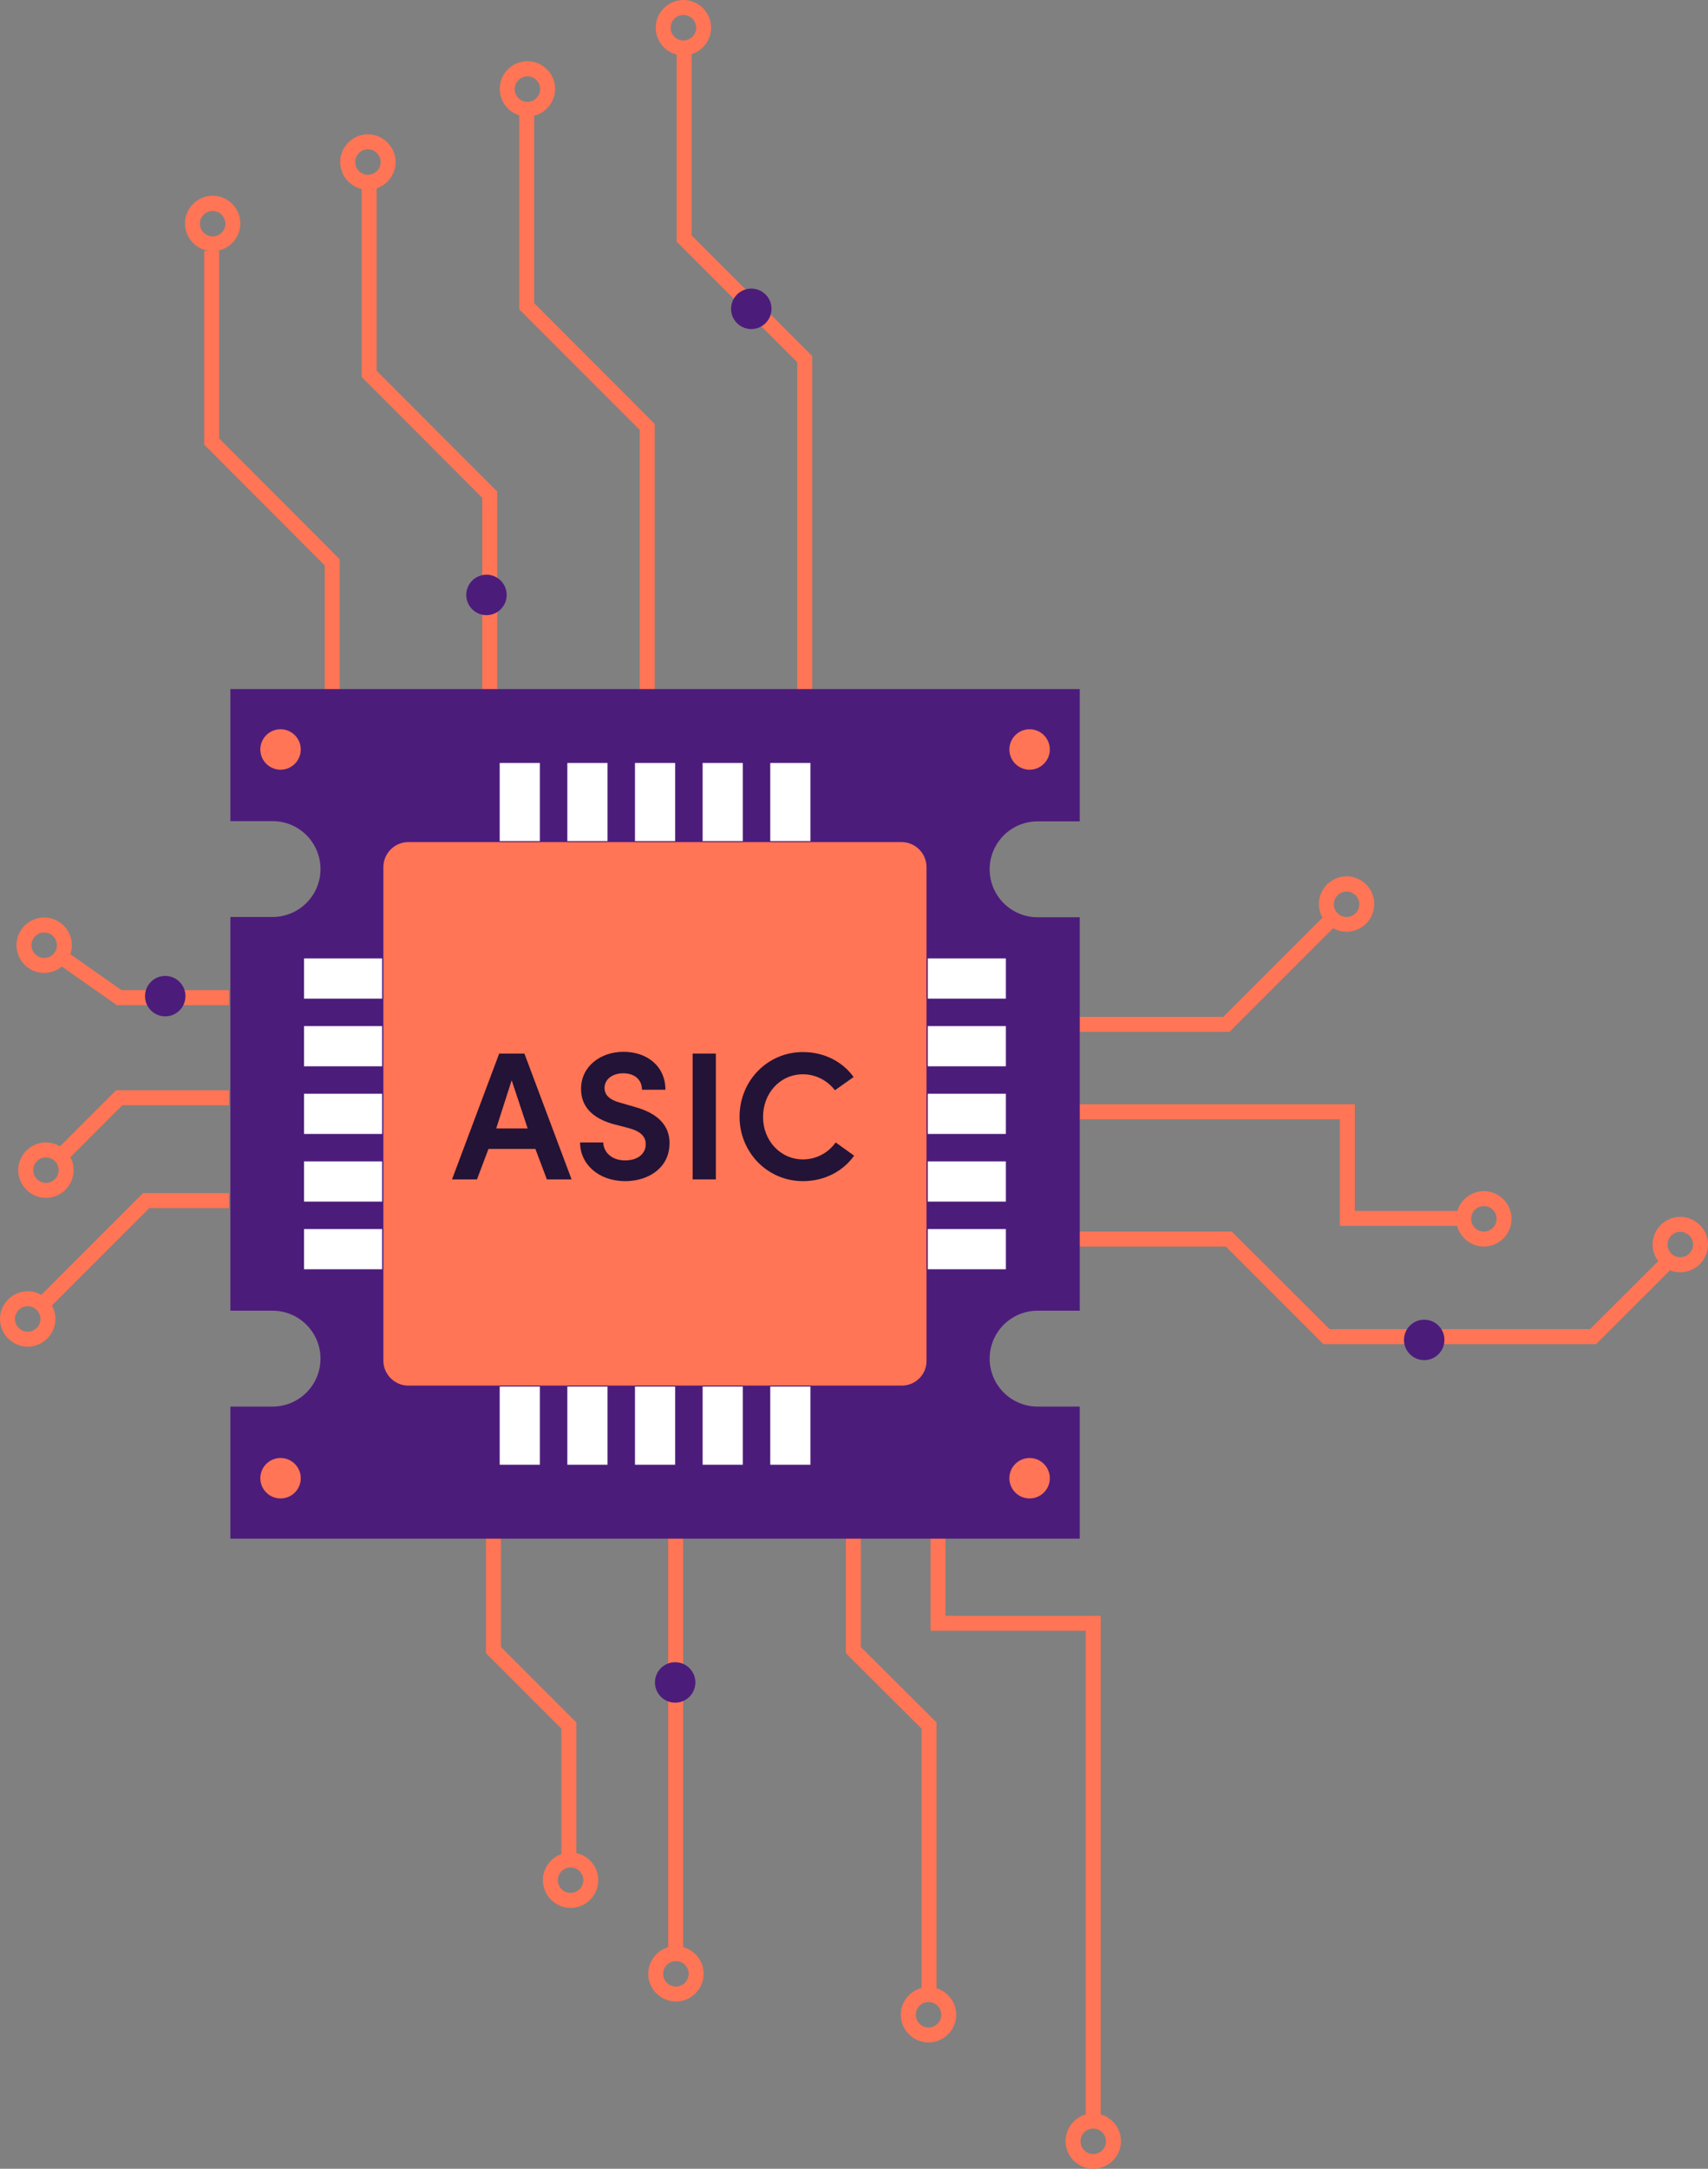 <?xml version="1.0" encoding="utf-8"?>
<!-- Generator: Adobe Illustrator 23.0.1, SVG Export Plug-In . SVG Version: 6.00 Build 0)  -->
<!DOCTYPE svg PUBLIC "-//W3C//DTD SVG 1.1//EN" "http://www.w3.org/Graphics/SVG/1.1/DTD/svg11.dtd">
<svg version="1.1" id="Isolation_Mode" xmlns:x="http://ns.adobe.com/Extensibility/1.0/" xmlns:i="http://ns.adobe.com/AdobeIllustrator/10.0/" xmlns:graph="http://ns.adobe.com/Graphs/1.0/"
	 xmlns="http://www.w3.org/2000/svg" xmlns:xlink="http://www.w3.org/1999/xlink" x="0px" y="0px" width="684.3px" height="868.7px"
	 viewBox="0 0 684.3 868.7" style="enable-background:new 0 0 684.3 868.7;" xml:space="preserve">
<rect x="0" y="0" width="684.3" height="868.7" fill="#808080" stroke="none"/>
<style type="text/css">
	.st0{fill:#FF7555;}
	.st1{fill:#4C1C7B;}
	.st2{fill:#FFFFFF;}
	.st3{fill:#231336;}
</style>
<g>
	<path class="st0" d="M17.7,389.7c-6.1,0-11.1-5-11.1-11.1s5-11.1,11.1-11.1s11.1,5,11.1,11.1S23.8,389.7,17.7,389.7z M17.7,373.5
		c-2.8,0-5.1,2.3-5.1,5.1s2.3,5.1,5.1,5.1s5.1-2.3,5.1-5.1S20.5,373.5,17.7,373.5z"/>
</g>
<g>
	<path class="st0" d="M18.4,479.8c-6.1,0-11.1-5-11.1-11.1s5-11.1,11.1-11.1s11.1,5,11.1,11.1S24.5,479.8,18.4,479.8z M18.4,463.6
		c-2.8,0-5.1,2.3-5.1,5.1s2.3,5.1,5.1,5.1c2.8,0,5.1-2.3,5.1-5.1S21.2,463.6,18.4,463.6z"/>
</g>
<g>
	<path class="st0" d="M11.1,539.4c-6.1,0-11.1-5-11.1-11.1s5-11.1,11.1-11.1s11.1,5,11.1,11.1S17.2,539.4,11.1,539.4z M11.1,523.2
		c-2.8,0-5.1,2.3-5.1,5.1s2.3,5.1,5.1,5.1s5.1-2.3,5.1-5.1S13.9,523.2,11.1,523.2z"/>
</g>
<g>
	<polygon class="st0" points="19.7,524 15.5,519.7 57.3,477.9 91.7,477.9 91.7,483.9 59.8,483.9 	"/>
</g>
<g>
	<polygon class="st0" points="25.9,465.8 21.6,461.6 46.5,436.7 91.7,436.7 91.7,442.7 49,442.7 	"/>
</g>
<g>
	<polygon class="st0" points="91.7,402.6 46.8,402.6 22,385.2 25.5,380.3 48.7,396.6 91.7,396.6 	"/>
</g>
<circle class="st1" cx="66.2" cy="399" r="8.1"/>
<g>
	<polygon class="st0" points="325.4,277.2 319.4,277.2 319.4,145.1 271.1,96.8 271.1,19.1 277.1,19.1 277.1,94.3 325.4,142.6 	"/>
</g>
<g>
	<polygon class="st0" points="262.3,277.2 256.3,277.2 256.3,172.2 208,123.9 208,46.2 214,46.2 214,121.4 262.3,169.8 	"/>
</g>
<g>
	<polygon class="st0" points="199.2,277.2 193.2,277.2 193.2,199.4 144.9,151 144.9,73.3 150.9,73.3 150.9,148.5 199.2,196.9 	"/>
</g>
<g>
	<polygon class="st0" points="136.1,277.2 130.1,277.2 130.1,226.5 81.8,178.1 81.8,100.5 87.8,100.5 87.8,175.6 136.1,224 	"/>
</g>
<g>
	<path class="st0" d="M273.8,22.2c-6.1,0-11.1-5-11.1-11.1S267.7,0,273.8,0s11.1,5,11.1,11.1S279.9,22.2,273.8,22.2z M273.8,6
		c-2.8,0-5.1,2.3-5.1,5.1c0,2.8,2.3,5.1,5.1,5.1c2.8,0,5.1-2.3,5.1-5.1C278.9,8.3,276.6,6,273.8,6z"/>
</g>
<circle class="st1" cx="301" cy="123.7" r="8.1"/>
<circle class="st1" cx="194.9" cy="238.3" r="8.1"/>
<g>
	<path class="st0" d="M85.2,100.6c-6.1,0-11.1-5-11.1-11.1s5-11.1,11.1-11.1s11.1,5,11.1,11.1S91.3,100.6,85.2,100.6z M85.2,84.5
		c-2.8,0-5.1,2.3-5.1,5.1c0,2.8,2.3,5.1,5.1,5.1s5.1-2.3,5.1-5.1C90.2,86.7,88,84.5,85.2,84.5z"/>
</g>
<g>
	<path class="st0" d="M211.3,46.7c-6.1,0-11.1-5-11.1-11.1s5-11.1,11.1-11.1s11.1,5,11.1,11.1S217.4,46.7,211.3,46.7z M211.3,30.6
		c-2.8,0-5.1,2.3-5.1,5.1c0,2.8,2.3,5.1,5.1,5.1s5.1-2.3,5.1-5.1C216.4,32.8,214.1,30.6,211.3,30.6z"/>
</g>
<g>
	<path class="st0" d="M147.4,76c-6.1,0-11.1-5-11.1-11.1s5-11.1,11.1-11.1s11.1,5,11.1,11.1S153.5,76,147.4,76z M147.4,59.8
		c-2.8,0-5.1,2.3-5.1,5.1s2.3,5.1,5.1,5.1c2.8,0,5.1-2.3,5.1-5.1S150.2,59.8,147.4,59.8z"/>
</g>
<g>
	<path class="st0" d="M594.5,499.3c-6.1,0-11.1-5-11.1-11.1s5-11.1,11.1-11.1s11.1,5,11.1,11.1S600.6,499.3,594.5,499.3z
		 M594.5,483.1c-2.8,0-5.1,2.3-5.1,5.1s2.3,5.1,5.1,5.1s5.1-2.3,5.1-5.1S597.3,483.1,594.5,483.1z"/>
</g>
<g>
	<path class="st0" d="M673.2,509.6c-6.1,0-11.1-5-11.1-11.1s5-11.1,11.1-11.1s11.1,5,11.1,11.1S679.3,509.6,673.2,509.6z
		 M673.2,493.4c-2.8,0-5.1,2.3-5.1,5.1s2.3,5.1,5.1,5.1c2.8,0,5.1-2.3,5.1-5.1S676,493.4,673.2,493.4z"/>
</g>
<g>
	<path class="st0" d="M539.5,373.2c-6.1,0-11.1-5-11.1-11.1s5-11.1,11.1-11.1s11.1,5,11.1,11.1S545.6,373.2,539.5,373.2z
		 M539.5,357.1c-2.8,0-5.1,2.3-5.1,5.1s2.3,5.1,5.1,5.1s5.1-2.3,5.1-5.1S542.3,357.1,539.5,357.1z"/>
</g>
<g>
	<polygon class="st0" points="639.5,538.4 530.2,538.4 491.1,499.3 431.8,499.3 431.8,493.3 493.5,493.3 532.7,532.4 637,532.4 
		666.4,503.1 670.6,507.3 	"/>
</g>
<g>
	<polygon class="st0" points="586,491 536.8,491 536.8,448.3 429.4,448.3 429.4,442.3 542.8,442.3 542.8,485 586,485 	"/>
</g>
<g>
	<polygon class="st0" points="492.6,413.3 429,413.3 429,407.3 490.1,407.3 531.9,365.5 536.2,369.7 	"/>
</g>
<circle class="st1" cx="570.6" cy="536.7" r="8.1"/>
<g>
	<path class="st0" d="M270.8,801.7c-6.1,0-11.1-5-11.1-11.1s5-11.1,11.1-11.1s11.1,5,11.1,11.1S276.9,801.7,270.8,801.7z
		 M270.8,785.5c-2.8,0-5.1,2.3-5.1,5.1c0,2.8,2.3,5.1,5.1,5.1s5.1-2.3,5.1-5.1C275.9,787.8,273.6,785.5,270.8,785.5z"/>
</g>
<g>
	<path class="st0" d="M228.6,764.2c-6.1,0-11.1-5-11.1-11.1s5-11.1,11.1-11.1s11.1,5,11.1,11.1S234.7,764.2,228.6,764.2z M228.6,748
		c-2.8,0-5.1,2.3-5.1,5.1s2.3,5.1,5.1,5.1c2.8,0,5.1-2.3,5.1-5.1S231.4,748,228.6,748z"/>
</g>
<g>
	<path class="st0" d="M372,818.1c-6.1,0-11.1-5-11.1-11.1s5-11.1,11.1-11.1s11.1,5,11.1,11.1S378.1,818.1,372,818.1z M372,801.9
		c-2.8,0-5.1,2.3-5.1,5.1s2.3,5.1,5.1,5.1s5.1-2.3,5.1-5.1S374.8,801.9,372,801.9z"/>
</g>
<g>
	<path class="st0" d="M438,868.7c-6.1,0-11.1-5-11.1-11.1s5-11.1,11.1-11.1s11.1,5,11.1,11.1S444.1,868.7,438,868.7z M438,852.6
		c-2.8,0-5.1,2.3-5.1,5.1s2.3,5.1,5.1,5.1s5.1-2.3,5.1-5.1S440.8,852.6,438,852.6z"/>
</g>
<g>
	<polygon class="st0" points="230.9,743.1 224.9,743.1 224.9,692.4 194.7,662.2 194.7,614.6 200.7,614.6 200.7,659.7 230.9,689.9 	
		"/>
</g>
<g>
	<polygon class="st0" points="375.2,800.1 369.2,800.1 369.2,692.4 338.9,662.2 338.9,614.6 344.9,614.6 344.9,659.7 375.2,689.9 	
		"/>
</g>
<g>
	<rect x="267.7" y="614.6" class="st0" width="6" height="165.3"/>
</g>
<g>
	<polygon class="st0" points="441,851.1 435,851.1 435,653.2 372.8,653.2 372.8,614.6 378.8,614.6 378.8,647.2 441,647.2 	"/>
</g>
<circle class="st1" cx="270.5" cy="673.9" r="8.1"/>
<path class="st1" d="M415.7,563.4c-10.6,0-19.2-8.6-19.2-19.2s8.6-19.2,19.2-19.2h16.9V367.4h-16.9c-10.6,0-19.2-8.6-19.2-19.2
	c0-10.6,8.6-19.2,19.2-19.2h16.9V276H92.3v52.9h16.9c10.6,0,19.2,8.6,19.2,19.2c0,10.6-8.6,19.2-19.2,19.2H92.3V525h16.9
	c10.6,0,19.2,8.6,19.2,19.2s-8.6,19.2-19.2,19.2H92.3v52.9h340.3v-52.9H415.7z"/>
<g>
	<g>
		<circle class="st0" cx="412.5" cy="300.2" r="8.1"/>
		<circle class="st0" cx="112.4" cy="300.2" r="8.1"/>
	</g>
	<g>
		<circle class="st0" cx="412.5" cy="592.1" r="8.1"/>
		<circle class="st0" cx="112.4" cy="592.1" r="8.1"/>
	</g>
</g>
<path class="st0" d="M361.3,555H163.6c-5.5,0-10-4.5-10-10V347.3c0-5.5,4.5-10,10-10h197.6c5.5,0,10,4.5,10,10V545
	C371.3,550.5,366.8,555,361.3,555z"/>
<g>
	<g>
		<rect x="371.7" y="383.9" class="st2" width="31.3" height="16.1"/>
		<rect x="371.7" y="411" class="st2" width="31.3" height="16.1"/>
		<rect x="371.7" y="438.1" class="st2" width="31.3" height="16.1"/>
		<rect x="371.7" y="465.2" class="st2" width="31.3" height="16.1"/>
		<rect x="371.7" y="492.3" class="st2" width="31.3" height="16.1"/>
	</g>
	<g>
		<rect x="121.8" y="383.9" class="st2" width="31.3" height="16.1"/>
		<rect x="121.8" y="411" class="st2" width="31.3" height="16.1"/>
		<rect x="121.8" y="438.1" class="st2" width="31.3" height="16.1"/>
		<rect x="121.8" y="465.2" class="st2" width="31.3" height="16.1"/>
		<rect x="121.8" y="492.3" class="st2" width="31.3" height="16.1"/>
	</g>
</g>
<g>
	<g>
		<rect x="200.2" y="305.6" class="st2" width="16.1" height="31.3"/>
		<rect x="227.3" y="305.6" class="st2" width="16.1" height="31.3"/>
		<rect x="254.4" y="305.6" class="st2" width="16.1" height="31.3"/>
		<rect x="281.5" y="305.6" class="st2" width="16.1" height="31.3"/>
		<rect x="308.6" y="305.6" class="st2" width="16.1" height="31.3"/>
	</g>
	<g>
		<rect x="200.2" y="555.4" class="st2" width="16.1" height="31.3"/>
		<rect x="227.3" y="555.4" class="st2" width="16.1" height="31.3"/>
		<rect x="254.4" y="555.4" class="st2" width="16.1" height="31.3"/>
		<rect x="281.5" y="555.4" class="st2" width="16.1" height="31.3"/>
		<rect x="308.6" y="555.4" class="st2" width="16.1" height="31.3"/>
	</g>
</g>
<g>
	<path class="st3" d="M214.5,460.2h-18.8l-4.6,12.2h-10L200,422h10.1l18.9,50.4h-9.9L214.5,460.2z M198.8,452h12.6l-6.4-19.3
		L198.8,452z"/>
	<path class="st3" d="M241.7,457.7c0.1,3.7,3.3,7.1,8.7,7.1c5.1,0,8.1-2.6,8.3-6.1c0.2-3.4-2-5.6-7-6.9l-6.2-1.6
		c-11-3.2-12.7-9.6-12.7-14.1c0-8.9,7.7-14.8,17-14.8c9.5,0,16.8,5.8,16.8,15.2h-9.4c0-4-2.9-6.6-7.5-6.6c-4.2,0-7.5,2.3-7.5,5.9
		c0,1.6,0.6,4.3,6,5.8l6.2,1.8c11.3,3.1,14.2,9.4,13.8,15.4c-0.4,9.1-8.5,14.3-17.7,14.3c-10.8,0-18.1-6.9-18.1-15.5H241.7z"/>
	<path class="st3" d="M277.5,422h9.3v50.4h-9.3V422z"/>
	<path class="st3" d="M342.2,462.9c-4.4,6.2-11.8,10.2-20.5,10.2c-14.3,0-25.4-11.6-25.4-25.8c0-14.3,11.1-25.9,25.4-25.9
		c8.6,0,15.9,3.9,20.3,10l-7.5,5.3c-2.9-3.8-7.5-6.4-12.8-6.4c-9.2,0-16,7.6-16,17.1c0,9.4,6.9,17,16,17c5.4,0,10.2-2.7,13.1-6.8
		L342.2,462.9z"/>
</g>
</svg>
